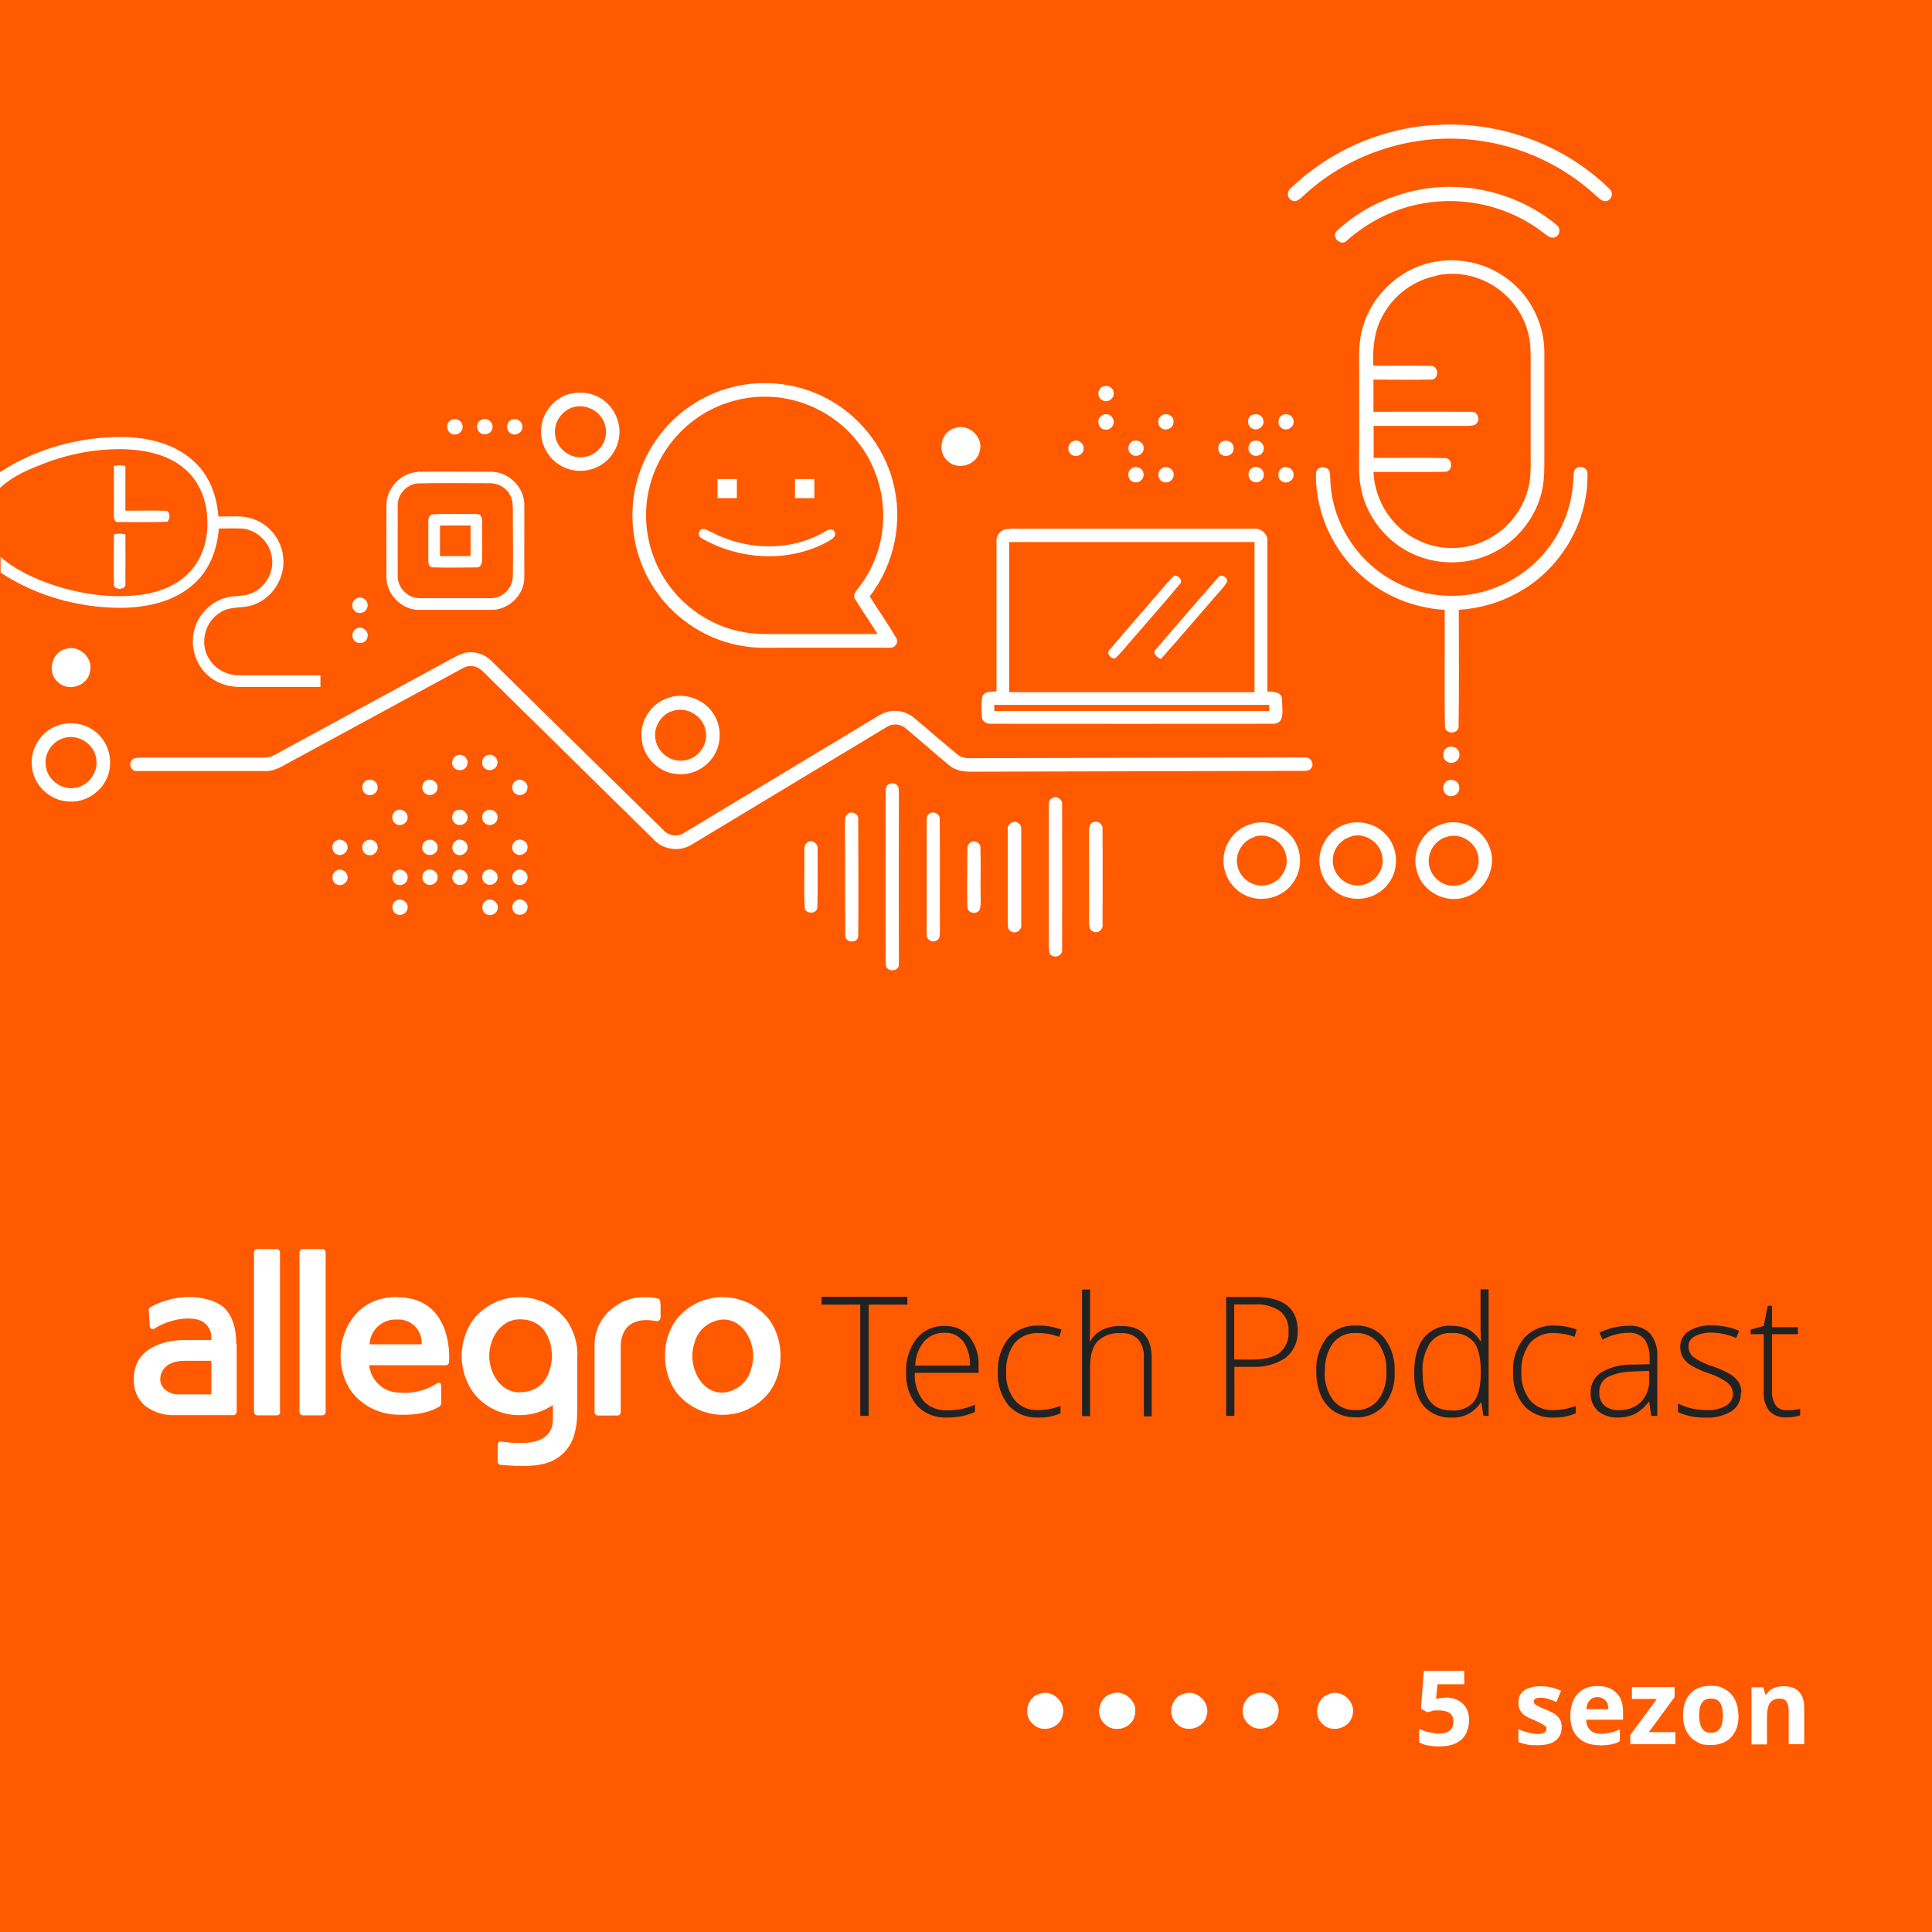 <?xml version="1.0" encoding="UTF-8"?>
<svg id="b" xmlns="http://www.w3.org/2000/svg" version="1.1" viewBox="0 0 959.9 959.9">
  <!-- Generator: Adobe Illustrator 29.4.0, SVG Export Plug-In . SVG Version: 2.1.0 Build 152)  -->
  <defs>
    <style>
      .st0 {
        fill: #ff5a00;
      }

      .st1 {
        fill: #fff;
      }

      .st2 {
        fill: #222;
      }
    </style>
  </defs>
  <g id="c">
    <rect class="st0" width="959.9" height="959.9"/>
    <path class="st1" d="M712.1,62.2c32-2.5,65,9.3,87.8,31.9,2,1.8.7,5.6-2,5.8-1.9.3-3.2-1.3-4.6-2.4-15.8-14.7-36.1-24.4-57.5-27.5-31.4-4.7-64.7,5.4-87.9,27-1.6,1.4-3.4,3.6-5.8,2.7-2.6-.9-3-4.6-.8-6.2,19-18.3,44.5-29.6,70.8-31.4h0Z"/>
    <path class="st1" d="M708.5,93.7c22.8-3.4,47,3.2,64.8,18,2.2,1.4,1.9,5.1-.6,6.1-2.4,1.1-4.4-1.2-6.2-2.4-16.7-12.9-39-18.1-59.7-14.3-13.9,2.4-26.9,9-37.5,18.3-3,3.5-8.4-1.9-4.9-4.9,12.1-11.2,27.8-18.4,44.1-20.8h0Z"/>
    <path class="st1" d="M714.4,129.8c12.6-1.9,26,1.7,35.9,9.8,10.6,8.5,17,21.9,17,35.4,0,18,0,36,0,54,0,5.7-.1,11.4-1.7,16.9-3.4,12.4-12.4,23.2-23.9,28.8-13.6,6.8-30.7,6.2-43.8-1.6-11.2-6.6-19.5-18.2-21.8-31-1.2-5.9-.8-12-.8-18.1,0-13,0-26,0-38.9,0-7.6-.5-15.4,1.9-22.8,4.8-16.8,19.9-30.1,37.3-32.5h0ZM713.8,137c-11.1,2.1-21.1,9.4-26.5,19.3-4.5,7.6-5.4,16.7-5,25.4,9.6.1,19.1-.2,28.7.1,4.1,0,4,7,0,6.8-9.5.2-19,0-28.6,0,0,5.3,0,10.7,0,16,16.2,0,32.4-.1,48.7,0,3-.2,4.5,3.8,2.5,5.8-1.1,1.3-3,1-4.5,1.2-15.5,0-31.1,0-46.6,0,0,5.3,0,10.6,0,15.9,11.9.1,23.8-.2,35.6.1,3.9.2,3.8,6.8-.1,6.8-11.9.3-23.8,0-35.6.1.6,14.5,9.5,28.3,22.8,34.2,9.7,4.6,21.4,4.8,31.3.5,11.1-4.6,19.7-14.6,22.7-26.2,1.6-5.9,1.3-12.1,1.3-18.2,0-14,0-28,0-42.1,0-4.7.2-9.4-.6-14.1-1.6-10-7.4-19.2-15.6-25.1-8.6-6.3-19.9-8.9-30.3-6.7h0Z"/>
    <path class="st1" d="M330.1,213.2c10.1-11.8,24.5-19.8,39.8-22.1,13.9-2.1,28.5.2,40.9,6.9,16,8.4,28.2,23.7,32.8,41.1,5.3,19.5.9,41.2-11.5,57.2,4.3,6.9,9,13.5,13.1,20.5,1.6,2.2-.6,5.4-3.2,5-18,0-36.1,0-54.1,0-6,0-12,.3-18-.7-17.3-2.5-33.3-12.4-43.4-26.6-9.2-12.7-13.5-28.9-12-44.5,1.2-13.5,6.8-26.5,15.6-36.7h0ZM343.6,209.7c-12.4,9.7-20.7,24.5-22.3,40.2-1.6,14.8,2.7,30.1,11.8,41.9,8.9,11.7,22.2,19.9,36.6,22.3,6.4,1.2,12.9.9,19.3.9h47c-3.6-5.8-7.5-11.4-11.1-17.2-1.5-2.2.6-4.3,1.8-6,7.1-9,11.3-20.3,12-31.8,1-14.6-3.7-29.6-12.9-40.9-9.9-12.4-25-20.5-40.8-21.8-14.7-1.3-29.9,3.2-41.4,12.4h0Z"/>
    <path class="st1" d="M547.3,192.4c2.2-1.6,5.7-.2,6,2.5.6,2.8-2.7,5.4-5.3,4.1-2.7-1-3.1-5.1-.7-6.6h0Z"/>
    <path class="st1" d="M283.3,195.7c6.4-1.7,13.5,0,18.3,4.6,4.5,4.2,6.9,10.7,6,16.8-.8,6.4-5,12.2-10.8,14.9-6.1,3-13.9,2.5-19.5-1.5-5.7-3.8-9-10.8-8.4-17.6.5-8.1,6.6-15.3,14.4-17.3h0ZM284.3,202.5c-5.5,1.8-9.3,7.7-8.5,13.5.6,6.8,7.5,12.1,14.2,11.1,7.1-.7,12.5-8.2,10.8-15.1-1.3-7.2-9.6-12-16.5-9.5h0Z"/>
    <path class="st1" d="M547.3,206.5c2.2-1.7,5.7-.2,6,2.6.5,2.4-1.9,4.8-4.4,4.3-3.3-.2-4.4-5.1-1.6-6.9Z"/>
    <path class="st1" d="M577.2,206.4c2.5-1.8,6.4.4,5.8,3.5,0,2.8-3.6,4.4-5.8,2.9-2.3-1.3-2.3-5.1,0-6.4h0Z"/>
    <path class="st1" d="M622.2,206.2c2.2-1.2,5.2.2,5.5,2.7.7,3-3.1,5.6-5.7,3.9-2.6-1.3-2.5-5.5.1-6.7Z"/>
    <path class="st1" d="M637.1,206.2c2.3-1.2,5.4.3,5.6,2.9.5,3-3.1,5.3-5.6,3.8-2.6-1.3-2.5-5.5,0-6.7Z"/>
    <path class="st1" d="M239.4,208.5c2.7-1.3,6.1,1.5,5.2,4.4-.5,2.8-4.5,3.9-6.4,1.8-2-1.8-1.3-5.4,1.2-6.2Z"/>
    <path class="st1" d="M254.3,208.5c2.3-1.1,5.4.9,5.2,3.5.3,3.2-4.1,5.2-6.3,2.9-2.1-1.7-1.5-5.5,1.1-6.4Z"/>
    <path class="st1" d="M223.3,209.3c1.9-2,5.8-1,6.4,1.8.9,2.6-1.9,5.4-4.6,4.7-2.9-.5-3.9-4.6-1.8-6.5Z"/>
    <path class="st1" d="M474.4,212.7c6.7-2.5,14.3,4.3,12.4,11.2-1.2,7.1-10.9,10.1-16,5.1-5.4-4.6-3.3-14.4,3.5-16.3h0Z"/>
    <path class="st1" d="M0,234.6c17.9-11.8,39.5-17.6,60.9-17.5,12.7.2,26.1,3.3,35.6,12.3,7.6,6.9,11.3,17.1,12,27.2,5.5.2,11.2-.7,16.5,1,8.5,2.5,15,10.5,15.7,19.3,1.1,9.7-4.8,19.6-13.8,23.2-5.6,2.6-12.4.6-17.6,4.3-7.5,4.5-10.2,15.2-5.6,22.6,3,5.4,9.1,8.6,15.2,8.5,13.4,0,26.8,0,40.3,0v5.8c-13.4,0-26.8,0-40.2,0-6.1,0-12.3-2.2-16.6-6.6-5.4-5.3-7.7-13.4-6.1-20.7,1.6-8,7.9-14.8,15.8-17,4.4-1.3,9.2-.4,13.4-2.5,6.6-2.9,10.7-10.3,9.6-17.4-.9-7.5-7.4-14-15-14.5-3.8-.2-7.6,0-11.4,0-.7,10.3-4.6,20.7-12.5,27.6-9.7,8.8-23.3,11.7-36.1,11.8-21,0-42.2-5.9-59.8-17.5,0-2.6,0-5.2,0-7.8,7.7,6.8,17.4,11,27.1,14.3,13.7,4.3,28.4,6.4,42.8,4.5,9.1-1.3,18.3-4.8,24.5-11.8,6.2-6.8,8.7-16.3,8.3-25.4-.2-9.5-3.9-19.3-11.4-25.5-8.1-6.9-19.1-9.2-29.5-9.6-14.9-.4-29.8,2.6-43.5,8.4C11.8,234.2,5.3,237.5,0,242.4c0-2.6,0-5.2,0-7.8h0Z"/>
    <path class="st1" d="M533.1,219.2c2.5-1.1,5.5.9,5.3,3.7,0,3.1-4,4.8-6.3,2.8-2.1-1.7-1.6-5.5,1-6.5Z"/>
    <path class="st1" d="M563.1,219.1c2.5-.9,5.4,1.1,5.1,3.8,0,2.9-3.7,4.6-5.9,2.9-2.6-1.5-2-5.9.8-6.8Z"/>
    <path class="st1" d="M607.2,219.4c2.5-1.5,6.1.6,5.7,3.6,0,2.8-3.5,4.5-5.8,3-2.5-1.3-2.4-5.3,0-6.6h0Z"/>
    <path class="st1" d="M623.2,219c2.8-.8,5.5,2.2,4.5,4.9-.7,2.6-4.4,3.5-6.3,1.5-2.1-1.9-1.1-6,1.8-6.4Z"/>
    <path class="st1" d="M56.6,231.5c1.9-.4,3.8-.4,5.7,0,0,7.4,0,14.8,0,22.2,6.9.1,13.8-.2,20.6.1,1.8,1.1,1.6,4,.3,5.4-8.1.4-16.2.1-24.2.2-2,.4-2.5-1.9-2.4-3.5,0-8.2,0-16.3,0-24.5h0Z"/>
    <path class="st1" d="M562.4,232.6c2.1-1.3,5.3-.1,5.7,2.4.7,2.4-1.7,5.1-4.2,4.6-3.5-.1-4.6-5.4-1.5-7Z"/>
    <path class="st1" d="M577.4,232.6c2.4-1.5,6,.5,5.7,3.4.1,2.9-3.6,4.7-5.9,3.1-2.3-1.4-2.2-5.3.2-6.5Z"/>
    <path class="st1" d="M622.3,232.4c2.5-1.4,5.9.8,5.6,3.7,0,2.7-3.4,4.5-5.7,3-2.6-1.4-2.5-5.5.2-6.7h0Z"/>
    <path class="st1" d="M637.3,232.4c2.5-1.2,5.7.9,5.4,3.7,0,2.7-3.4,4.6-5.7,3.1-2.6-1.3-2.4-5.7.3-6.8h0Z"/>
    <path class="st1" d="M654.9,233c1.6-1.6,5.1-1,5.7,1.4.4,2.2.3,4.5.5,6.7,1.3,16.2,9.7,31.5,22.3,41.6,10.8,8.7,24.6,13.6,38.5,13.3,16.2,0,32.1-7.1,43.2-18.8,10-10.5,16.1-24.7,16.6-39.2.3-1.7-.2-3.8,1.2-5.1,1.8-1.9,5.7-.7,5.8,2.1.7,24.4-13.5,48.2-35,59.7-8.9,4.9-18.8,7.6-28.9,8.3,0,19.3.2,38.6-.1,57.9,0,3.9-6.6,4.1-6.8.1-.3-19.3,0-38.7-.1-58-15.3-.9-30.2-6.9-41.6-17.2-13.8-12.3-22.2-30.4-22.4-48.9,0-1.4-.1-3,1.1-4h0Z"/>
    <path class="st1" d="M207.3,234.4c12.2-.2,24.4,0,36.7,0,8.8,0,16.7,7.8,16.5,16.7,0,12,0,23.9,0,35.9,0,8.6-7.8,16.1-16.4,16-12.1,0-24.1,0-36.2,0-8.4-.1-15.8-7.6-15.9-16-.1-12,0-24,0-35.9-.1-8.4,7-16.1,15.5-16.6h0ZM207.2,240.2c-5.3.6-9.7,5.5-9.6,10.8,0,11.6,0,23.3,0,34.9-.3,6.1,5.2,11.6,11.3,11.3,11.7,0,23.4,0,35.1,0,5.9,0,10.9-5.3,10.8-11.1.2-10,0-20.1,0-30.1,0-3.5.3-7.3-1.6-10.4-2-3.6-6.1-5.7-10.2-5.5-11.9,0-23.9-.2-35.8.1Z"/>
    <path class="st1" d="M356.5,238h9.6v9.5h-9.6c0-3.2,0-6.3,0-9.5Z"/>
    <path class="st1" d="M395,238h9.6c0,3.2,0,6.3,0,9.5-3.2,0-6.4,0-9.6,0,0-3.2,0-6.3,0-9.5Z"/>
    <path class="st1" d="M214.4,255.6c7.5-.5,15-.2,22.5-.2,1.9-.1,2.8,1.9,2.6,3.5.1,6.4,0,12.7,0,19.1,0,1.7-.5,4-2.6,3.9-7.3.1-14.7.2-22,0-1.9,0-2.1-2.3-2.1-3.8,0-5.7,0-11.4,0-17,.1-1.9-.5-4.5,1.6-5.4h0ZM218.6,261.1c0,5.1,0,10.2,0,15.2h15.2c0-5.1,0-10.2,0-15.2-5.1,0-10.2,0-15.2,0Z"/>
    <path class="st1" d="M348.1,263.3c1.7-1.4,3.7.5,5.4,1.1,17.3,9.1,39.4,9.8,56.4-.3,1.4-1,3.7-1.8,4.8.1,1.1,2.6-1.8,3.9-3.6,5-19.3,10.5-43.9,9.1-62.7-1.9-1.5-.7-1.6-3-.3-4h0Z"/>
    <path class="st1" d="M495.1,268.9c-.2-2.8,2-5.6,4.8-6,3-.4,6-.2,9-.2,38,0,76.1,0,114.1,0,3.5-.4,7,2.6,6.7,6.2,0,24.9,0,49.8,0,74.7,2.9,0,7.5.2,7.3,4.2-.2,3.9,1.8,11.4-4,11.8-46.7.1-93.4,0-140.1,0-2,.2-4.6-.6-5-2.9-.3-3.5-.5-7.2.2-10.7,1.2-2.8,4.6-2.2,7-2.5,0-24.9,0-49.9,0-74.8h0ZM501.4,269.3c0,24.9,0,49.7,0,74.6h121.9c0-24.9,0-49.8,0-74.6-40.6,0-81.2,0-121.9,0h0ZM494,350.2c0,.8,0,2.3,0,3.1,45.5,0,91.1,0,136.6,0v-3.1c-45.5,0-91.1,0-136.6,0Z"/>
    <path class="st1" d="M56.5,265.5c1.9-.5,3.9-.5,5.8,0,0,8.2.1,16.3,0,24.5.6,3.4-6.2,3.4-5.7,0-.2-8.2,0-16.4,0-24.6Z"/>
    <path class="st1" d="M583.2,286.2c2.2-.8,4.9,2.3,3,4-8.3,10-17,19.7-25.5,29.6-2.2,2.5-4.2,5.2-6.8,7.4-2.2.1-4.5-2.8-2.5-4.5,8.9-10.5,18-20.8,26.9-31.2,1.6-1.8,3-3.7,4.8-5.2Z"/>
    <path class="st1" d="M605.1,287c1.4-2.1,4.6-.4,4.7,1.8-.7,1.5-1.8,2.7-2.9,4-10.1,11.5-19.9,23.2-30.1,34.6-1.9-.8-4.7-2.9-2.4-4.9,10.2-11.9,20.4-23.7,30.7-35.5h0Z"/>
    <path class="st1" d="M178.1,297c2.7-.7,5.3,2.1,4.4,4.8-.6,2.6-4.3,3.8-6.2,1.8-2.4-1.9-1.2-6.2,1.8-6.6h0Z"/>
    <path class="st1" d="M177.1,312.3c2.8-1.7,6.6,1.5,5.4,4.6-.7,2.8-4.9,3.5-6.6,1.2-1.5-1.8-.8-4.8,1.2-5.8h0Z"/>
    <path class="st1" d="M32.3,322.5c6.7-2.5,14.3,4.3,12.4,11.3-1.2,7-10.7,10.1-15.8,5.2-5.6-4.5-3.5-14.6,3.4-16.5h0Z"/>
    <path class="st1" d="M230.2,324.5c5-1.3,10.6.3,14.1,4,28.4,27.9,56.8,56,85.3,83.9,2.5,2.8,6.9,3.6,10.1,1.5,30.6-18.4,61.2-36.9,91.8-55.3,3.6-2,7-4.8,11.2-5.3,4.1-.6,8.3.7,11.5,3.4,7.1,5.9,14,12,21.2,17.9,1.8,1.6,4.1,2.2,6.5,2.1,55.4-.2,110.7-.2,166.1-.4,2.8-.5,5.3,2.9,3.5,5.3-1.2,1.9-3.7,1.3-5.6,1.4-54.3.2-108.6.2-162.9.4-4,.1-8.2-.5-11.3-3.1-7.4-6-14.4-12.4-21.7-18.4-2.6-2.4-6.7-2.6-9.6-.6-32.2,19.4-64.5,38.9-96.7,58.3-5.6,3.6-13.6,2.8-18.3-1.9-28.6-28.1-57.1-56.2-85.7-84.3-2.5-2.6-6.6-3.3-9.8-1.4-28.3,15.4-56.6,30.7-84.9,46.1-4.1,2.1-8.1,5.1-13,5-21.4,0-42.8,0-64.1,0-2.7.2-4.2-3.6-2.4-5.4,1-1.4,2.9-1.1,4.4-1.3,20.3,0,40.7,0,61.1,0,3.6.2,6.6-2,9.6-3.6,27-14.7,54-29.3,81-44,2.8-1.5,5.6-3.3,8.7-4.1h0Z"/>
    <path class="st1" d="M332.3,346.6c8.8-2.9,19.1,1.5,23.2,9.8,3.4,6.6,2.6,15.3-2.2,21-3.9,4.9-10.2,7.7-16.4,7.2-8.9-.3-16.9-7.7-18-16.6-1.6-9.2,4.5-18.8,13.5-21.4ZM333.3,353.5c-5.5,2.2-9,8.7-7.5,14.5,1.3,6.3,7.9,10.9,14.2,9.8,7.2-.9,12.5-8.6,10.4-15.6-1.7-7.2-10.3-11.7-17.1-8.6Z"/>
    <path class="st1" d="M28.3,360.6c6.8-2.6,14.9-1.1,20.2,3.9,5.5,5,7.6,13.2,5.3,20.3-2.6,8.3-11.2,14.2-19.9,13.4-9.1-.4-17.2-8.1-18-17.1-1.2-8.6,4.2-17.5,12.4-20.5h0ZM31.4,366.8c-5.5,1.7-9.4,7.5-8.7,13.3.5,6.9,7.4,12.4,14.2,11.4,6.8-.7,12.1-7.7,10.9-14.5-.9-7.5-9.3-12.7-16.4-10.2Z"/>
    <path class="st1" d="M719.2,371.4c2.5-1.4,6.1.6,5.9,3.6.2,3.1-3.8,5.2-6.3,3.3-2.5-1.5-2.2-5.7.4-6.9h0Z"/>
    <path class="st1" d="M227.1,375.3c2.8-1.3,6.1,1.8,5,4.7-.6,2.5-4,3.5-6,1.9-2.4-1.6-1.7-5.7,1-6.6h0Z"/>
    <path class="st1" d="M242.1,375.2c2.8-1.1,5.9,1.9,4.9,4.7-.7,2.8-4.7,3.7-6.5,1.5-1.8-1.9-1-5.5,1.6-6.2Z"/>
    <path class="st1" d="M212.4,387.6c2.6-1,5.7,1.7,4.9,4.4-.5,2.8-4.3,4-6.3,2-2.1-1.8-1.3-5.8,1.4-6.5Z"/>
    <path class="st1" d="M257.3,387.5c2.6-.8,5.4,1.9,4.7,4.5-.5,2.8-4.2,4-6.2,2.1-2.3-1.9-1.4-6,1.6-6.6Z"/>
    <path class="st1" d="M181.3,388.3c2.2-2.1,6.3-.4,6.3,2.7.3,2.8-2.9,5-5.4,3.7-2.5-1-3-4.7-.9-6.4h0Z"/>
    <path class="st1" d="M718.3,388.5c2.2-2.2,6.6-.7,6.7,2.5.6,3.2-3.4,5.8-6,4-2.3-1.2-2.7-4.7-.7-6.4h0Z"/>
    <path class="st1" d="M441.1,390c1.6-1.5,4.8-.9,5.3,1.3.3,1.5.2,3.1.2,4.7-.1,27.6,0,55.3,0,82.9.4,4.2-6.8,4.3-6.5,0-.2-28,0-56.1-.1-84.1.1-1.6-.3-3.7,1.1-4.9h0Z"/>
    <path class="st1" d="M522.5,396.7c2.3-1.7,5.6.5,5.2,3.2,0,24,.1,48,0,72,.3,3.4-5,4.7-6.3,1.5-.5-2.5-.2-5-.3-7.5,0-21.7,0-43.3,0-65,0-1.5-.1-3.4,1.5-4.3Z"/>
    <path class="st1" d="M197.4,402.5c2.3-.9,5.2,1,5.1,3.5.3,3-3.5,5-5.9,3.3-2.6-1.5-2.1-5.9.8-6.8Z"/>
    <path class="st1" d="M227.3,402.5c2.7-1,5.6,1.8,4.9,4.5-.5,3-4.9,3.9-6.7,1.5-1.7-2-.7-5.4,1.8-6.1Z"/>
    <path class="st1" d="M241.1,403c2.3-1.8,6.2,0,6.1,3,.2,2.9-3.3,4.9-5.7,3.4-2.4-1.2-2.6-4.9-.4-6.4Z"/>
    <path class="st1" d="M421.2,404.3c2-1.5,5.5,0,5.2,2.8,0,19.3.2,38.6,0,57.9,0,3.7-6.2,3.7-6.4,0-.3-18.3,0-36.7-.2-55,.2-1.9-.4-4.5,1.5-5.7h0Z"/>
    <path class="st1" d="M462.1,404c2-1.1,4.9.5,4.8,2.9.2,18.4,0,36.7.1,55.1-.1,1.8.3,4.4-1.7,5.3-2.3,1.4-5.3-.7-4.9-3.3,0-18.4,0-36.7,0-55,0-1.8-.2-4.1,1.8-5Z"/>
    <path class="st1" d="M503.4,408.4c2.1-.5,4.3,1.4,4,3.6,0,15.7,0,31.4,0,47.1.6,2.8-2.7,5.3-5.2,3.6-1.7-.9-1.4-3-1.5-4.5,0-15.4,0-30.8,0-46.2-.2-1.6.9-3.2,2.5-3.5Z"/>
    <path class="st1" d="M543.3,408.5c2.2-.9,4.8,1,4.5,3.4.1,15.7,0,31.5,0,47.2.5,2.6-2.3,5-4.7,3.7-2-.7-2-3-2-4.8,0-14.7,0-29.4,0-44.1,0-2-.1-4.7,2.2-5.5h0Z"/>
    <path class="st1" d="M622.1,409.2c8.6-2.4,18.5,2.2,22.1,10.4,3,6.5,2,14.6-2.6,20.1-4.9,6.1-13.8,8.5-21.2,5.8-7.6-2.6-12.9-10.5-12.5-18.5.1-8.2,6.2-15.8,14.2-17.7h0ZM623.4,415.8c-5.9,1.7-10,8.2-8.6,14.2,1.1,6.4,7.8,11.1,14.2,9.8,6.7-1,11.6-8.1,10-14.8-1.3-6.8-9-11.5-15.7-9.3h0Z"/>
    <path class="st1" d="M668.3,409.6c7.3-2.6,16.1-.2,21,5.9,5.5,6.5,5.7,16.7.6,23.4-4.4,6.1-12.6,9-19.9,7.1-7.8-1.8-14-9.1-14.4-17.1-.7-8.4,4.8-16.6,12.7-19.3h0ZM671.4,415.6c-5,1.3-9,6-9.2,11.2-.5,6.6,5,12.8,11.6,13.1,7.1.6,13.8-5.9,13.1-13.1-.2-7.5-8.3-13.5-15.5-11.3h0Z"/>
    <path class="st1" d="M716.3,409.5c9.3-3.3,20.5,2.1,23.8,11.5,3.8,9.6-1.8,21.5-11.7,24.6-9.8,3.7-21.8-2.5-24.4-12.7-3-9.5,2.8-20.5,12.4-23.4ZM719.4,415.6c-4.8,1.1-8.7,5.3-9.4,10.3-1.2,6.7,4.1,13.5,10.8,14.1,7.3,1,14.3-5.6,13.8-12.9,0-7.5-8-13.5-15.2-11.5h0Z"/>
    <path class="st1" d="M167.3,417.5c2.4-1.1,5.5.8,5.4,3.5,0,2.6-2.9,4.6-5.3,3.5-3-1.1-3.1-5.9,0-7Z"/>
    <path class="st1" d="M212.3,417.4c2.8-1,5.9,1.7,5,4.6-.6,2.9-4.9,3.8-6.7,1.4-1.7-2-.7-5.2,1.7-6Z"/>
    <path class="st1" d="M226.5,417.7c2.4-1.5,6,.4,5.8,3.4,0,2.8-3.3,4.7-5.6,3.3-2.6-1.2-2.6-5.3-.1-6.6h0Z"/>
    <path class="st1" d="M257.2,417.3c2.4-.7,5.1,1.2,4.9,3.7.1,2.9-3.7,4.9-6,3.1-2.6-1.6-1.9-6.1,1.1-6.8Z"/>
    <path class="st1" d="M181.2,418.2c2-1.9,5.8-.9,6.3,1.9.8,2.6-1.8,5.4-4.5,4.7-3-.4-4-4.6-1.9-6.5h0Z"/>
    <path class="st1" d="M401.3,418.4c2.3-1.4,5.4.9,4.9,3.5,0,9.7.2,19.4-.1,29.1-.4,3.3-5.9,3.2-6.3,0-.5-9,0-18-.2-27,.1-1.9-.4-4.6,1.8-5.6h0Z"/>
    <path class="st1" d="M482.3,418.4c1.9-1.1,4.8.3,4.8,2.6.3,7.7,0,15.4.1,23.1,0,2.6.3,5.2-.4,7.8-1.5,2.9-6.6,1.7-6.2-1.7-.2-8.7,0-17.4,0-26.1.1-1.9-.4-4.6,1.8-5.6h0Z"/>
    <path class="st1" d="M167.3,432.4c2.4-1.2,5.6.9,5.4,3.7,0,2.7-3.3,4.6-5.6,3.2-2.7-1.3-2.5-5.8.3-6.8h0Z"/>
    <path class="st1" d="M197.2,432.4c2.4-1.1,5.6.9,5.3,3.7.1,3.1-4,4.8-6.2,2.8-2.2-1.7-1.6-5.5,1-6.5h0Z"/>
    <path class="st1" d="M212.2,432.3c2.4-1,5.5,1,5.2,3.7.1,3.1-4,4.8-6.2,2.8-2.2-1.7-1.6-5.6,1-6.5Z"/>
    <path class="st1" d="M227.2,432.3c2.8-1.1,5.9,1.8,5,4.6-.6,2.9-4.7,3.8-6.5,1.5-1.9-1.9-.9-5.3,1.6-6.1Z"/>
    <path class="st1" d="M241.3,432.6c2.4-1.7,6.1.4,5.9,3.3.1,3-3.7,4.8-6,3-2.2-1.4-2.1-5.1.1-6.4Z"/>
    <path class="st1" d="M256.3,432.6c2.4-1.6,6.1.5,5.8,3.5,0,2.9-3.6,4.7-5.9,3-2.3-1.3-2.2-5.2.1-6.5Z"/>
    <path class="st1" d="M197.2,447.3c2.4-1.2,5.7,1,5.3,3.7,0,2.6-3.2,4.4-5.4,3.2-2.9-1.2-2.8-5.9.1-6.9Z"/>
    <path class="st1" d="M242.1,447.2c2.5-1,5.4,1.1,5.2,3.8,0,2.9-3.7,4.7-6,3-2.6-1.6-2-5.9.8-6.8Z"/>
    <path class="st1" d="M257.1,447.1c2.4-.9,5.3,1.2,5,3.8,0,2.9-3.6,4.6-5.9,3-2.6-1.6-2-6,1-6.8Z"/>
    <path class="st1" d="M588.3,841.5c6.2-2.2,13,4.2,11.3,10.5-1.1,6.7-10.4,9.4-15,4.4-4.9-4.4-2.7-13.4,3.7-14.9h0Z"/>
    <path class="st1" d="M623.3,841.6c6.3-2.6,13.6,3.8,11.7,10.4-1.1,6.5-10.1,9.2-14.7,4.6-5-4.2-3.2-13.1,3-15h0Z"/>
    <path class="st1" d="M660.4,841.6c6.3-2.5,13.4,4,11.6,10.5-1.2,6.5-10.1,9.2-14.8,4.6-4.9-4.2-3.1-13.2,3.2-15Z"/>
    <path class="st1" d="M552.5,841.5c6.2-2.2,13,4.2,11.3,10.5-1.1,6.7-10.4,9.4-15,4.4-4.9-4.4-2.7-13.4,3.7-14.9h0Z"/>
    <path class="st1" d="M775.9,858.1c0,2.9-1,5.1-3,6.7s-5,2.3-9.1,2.3-3.8-.1-5.3-.4c-1.5-.3-2.8-.7-4.1-1.2v-6.4c1.4.7,3.1,1.2,4.9,1.7s3.4.7,4.8.7c2.8,0,4.2-.8,4.2-2.4s-.2-1.1-.6-1.5c-.4-.4-1-.8-1.9-1.3s-2.1-1-3.7-1.7c-2.2-.9-3.8-1.8-4.8-2.5-1-.8-1.8-1.7-2.2-2.7-.5-1-.7-2.2-.7-3.7,0-2.5,1-4.5,2.9-5.8,2-1.4,4.7-2.1,8.3-2.1s6.8.8,10,2.2l-2.3,5.6c-1.4-.6-2.8-1.1-4-1.5s-2.5-.6-3.8-.6c-2.3,0-3.4.6-3.4,1.8s.4,1.3,1.1,1.8,2.3,1.3,4.8,2.3c2.2.9,3.8,1.7,4.9,2.5,1,.8,1.8,1.7,2.3,2.7.5,1,.7,2.2.7,3.6h0Z"/>
    <path class="st1" d="M794.8,867.1c-4.6,0-8.1-1.3-10.7-3.8s-3.9-6.1-3.9-10.7,1.2-8.4,3.6-11c2.4-2.6,5.7-3.9,9.9-3.9s7.1,1.1,9.4,3.4,3.3,5.4,3.3,9.5v3.8h-18.3c0,2.2.7,3.9,2,5.2,1.2,1.2,2.9,1.8,5.1,1.8s3.3-.2,4.8-.5,3.1-.9,4.8-1.7v6c-1.3.7-2.8,1.2-4.3,1.5-1.5.3-3.4.5-5.6.5h0ZM793.7,843.2c-1.6,0-2.9.5-3.9,1.6s-1.5,2.5-1.6,4.4h10.9c0-1.9-.5-3.4-1.5-4.4s-2.3-1.6-3.9-1.6h0Z"/>
    <path class="st1" d="M832.4,866.6h-22.4v-4.6l13.2-17.9h-12.4v-5.9h21.2v5l-12.8,17.4h13.2v5.9h0Z"/>
    <path class="st1" d="M863.8,852.3c0,4.6-1.2,8.2-3.7,10.8-2.4,2.6-5.8,3.9-10.2,3.9s-5.1-.6-7.2-1.8-3.7-2.9-4.8-5.1-1.7-4.8-1.7-7.8c0-4.6,1.2-8.2,3.6-10.8,2.4-2.6,5.8-3.9,10.2-3.9s5.1.6,7.2,1.8,3.7,2.9,4.8,5.1c1.1,2.2,1.7,4.8,1.7,7.8h0ZM844.2,852.3c0,2.8.5,4.9,1.4,6.4s2.4,2.2,4.5,2.2,3.5-.7,4.5-2.2c.9-1.4,1.4-3.6,1.4-6.4s-.5-4.9-1.4-6.3-2.4-2.1-4.5-2.1-3.5.7-4.5,2.1-1.4,3.5-1.4,6.3h0Z"/>
    <path class="st1" d="M896.4,866.6h-7.7v-16.6c0-2-.4-3.6-1.1-4.6-.7-1-1.9-1.5-3.5-1.5s-3.7.7-4.7,2.2-1.5,3.8-1.5,7.2v13.4h-7.7v-28.4h5.9l1,3.6h.4c.9-1.4,2-2.4,3.6-3.1,1.5-.7,3.2-1,5.2-1,3.3,0,5.8.9,7.5,2.7s2.6,4.4,2.6,7.7v18.5h0Z"/>
    <path id="d" class="st1" d="M382.3,655.8c-10-12.8-28.4-15.1-41.2-5.2-1.9,1.5-3.7,3.2-5.2,5.2-3.7,5.2-5.6,11.5-5.5,17.9,0,6.4,1.8,12.7,5.5,17.9,10,12.8,28.4,15.1,41.2,5.2,1.9-1.5,3.7-3.2,5.2-5.2,3.7-5.2,5.6-11.5,5.5-17.9,0-6.4-1.8-12.7-5.5-17.9ZM373.1,680.5c-1.7,6.4-7.4,11-14,11.4-6.9.2-11.9-5.1-14-11.4-1.5-4.4-1.5-9.1,0-13.5,1.7-6.4,7.4-11,14-11.4,6.9-.2,11.9,5.1,14,11.4,1.5,4.3,1.5,9.1,0,13.4h0ZM161.8,701.5c0,.9-.7,1.7-1.7,1.7h-9.6c-.9,0-1.7-.7-1.7-1.7v-79.2c0-.9.7-1.7,1.7-1.7h9.6c.9,0,1.7.7,1.7,1.7v79.2h0ZM139.2,701.5c0,.9-.7,1.7-1.7,1.7h-9.6c-.9,0-1.7-.7-1.7-1.7v-79.2c0-.9.7-1.7,1.6-1.7h9.6c.9,0,1.7.7,1.7,1.7v79.2h0,0ZM328.2,647.7v6.7c.1,1-.6,1.8-1.5,2-.2,0-.5,0-.7,0-10.9-2.2-17.6,2.6-17.6,12.7v32.5c0,.9-.7,1.7-1.7,1.7h-9.6c-.9,0-1.7-.7-1.7-1.7h0v-33.2c-.1-6.3,2.5-12.5,7.1-16.8,4.7-4.6,11-7.2,17.6-7.1,2.3,0,4.5.2,6.7.6,1.1.4,1.3,1,1.3,2.8h0c0,0,0,0,0,0ZM286.9,673.7c.1-6.4-1.8-12.7-5.5-17.9-10-12.8-28.4-15.1-41.2-5.2-1.9,1.5-3.7,3.2-5.2,5.2-7.5,10.8-7.5,25.1,0,35.9,5.5,7.3,14.1,11.5,23.2,11.4,5.9,0,11.6-1.7,16.5-5v7.1c0,9.6-8.4,11.4-13.8,11.7-3.7.1-7.4,0-11.1-.6-1.5-.2-2.5,0-2.5,1.6v8.5c0,.8.7,1.4,1.5,1.4h0c12.5,1.1,20.9.8,27.2-2.8,4.4-2.6,7.7-6.8,9.2-11.7,1.1-3.8,1.6-7.7,1.6-11.7v-27.8h0,0ZM258.2,691.8c-6.9,0-11.9-5.1-14-11.4-1.5-4.4-1.5-9.1,0-13.5,2.1-6.3,7.1-11.4,14-11.4,15.5,0,16,15.8,16,18.1s-.5,18.1-16,18.1ZM117.4,667.9c0-7.6-1.7-13.5-5.4-17.5s-11.1-6-17.9-6c-6.9,0-13.7,1.8-19.6,5.2-.4.2-.6.6-.6,1.1l.5,8.4c.2.8.9,1.4,1.8,1.2.3,0,.5-.2.7-.3,8.4-5.2,18.5-6.1,23.6-3.5,2.9,1.7,4.6,4.8,4.5,8.1v1.2h-14c-6,0-24.5,2.2-24.5,19.2v.2c-.3,5.2,1.9,10.3,6,13.6,4.4,3.1,9.6,4.6,15,4.3h28.4c.9,0,1.7-.7,1.7-1.7v-33.6h0c0,0,0,0,0,0ZM105,692.8h-16.7c-2.2,0-4.2-.8-5.9-2.1-1.8-1.3-2.8-3.3-2.8-5.5,0-3,2-9.1,12.2-9.1h13.2v16.7h0ZM197.3,644.4c-17.1,0-24.6,11.5-27.1,21.2-.7,2.6-1,5.3-1,8,0,6.4,1.8,12.7,5.5,17.9,5.6,7.2,14.1,11.3,23.2,11.4,9.3.3,15.4-1.2,20.2-3.9.9-.6,1.4-1.8,1.1-2.8v-7.5c0-1.5-.9-2.2-2.2-1.3-5.5,3.5-12.1,5.1-18.6,4.5-7.7,0-14.1-5.9-15-13.6h38.1c.9,0,1.6-.7,1.6-1.5.7-10.4-2.4-32.3-25.8-32.3h0ZM183.6,668c.3-7.2,6.4-12.7,13.5-12.4,0,0,.1,0,.2,0,6.4-.4,11.8,4.5,12.2,10.8,0,.5,0,1,0,1.5h-25.9,0Z"/>
    <path id="e" class="st2" d="M431.6,703.5h-4.2v-55.3h-19.2v-3.9h42.6v3.9h-19.2v55.3ZM470.6,704.3c-5.6.3-11.1-1.8-15-5.9-3.8-4.6-5.7-10.5-5.4-16.5-.3-6,1.5-12,5.2-16.8,3.4-4.2,8.6-6.5,14-6.3,4.7-.2,9.2,1.8,12.3,5.4,3.2,4.2,4.8,9.4,4.5,14.7v3.2h-31.7c-.3,5,1.2,9.9,4.2,13.8,3,3.3,7.4,5,11.9,4.8,2.2,0,4.4-.2,6.6-.5,2.5-.5,4.9-1.3,7.2-2.3v3.6c-2.2,1-4.5,1.7-6.9,2.2-2.3.4-4.6.6-7,.6h0ZM469.4,662.2c-3.9-.2-7.6,1.4-10.2,4.2-2.8,3.4-4.4,7.7-4.5,12.1h27.2c.2-4.2-.9-8.5-3.3-12-2.2-2.8-5.6-4.5-9.2-4.3h0ZM515.9,704.3c-5.6.3-11-1.9-14.8-6-3.8-4.7-5.7-10.6-5.3-16.6-.4-6.2,1.6-12.2,5.5-17,3.9-4.2,9.5-6.4,15.2-6.1,3.7,0,7.4.7,10.9,2l-1.1,3.6c-3.2-1.2-6.5-1.8-9.9-1.9-4.6-.3-9.2,1.5-12.3,5-3,4.2-4.5,9.2-4.2,14.4-.3,5,1.2,9.9,4.2,13.9,2.9,3.4,7.2,5.3,11.7,5,3.8,0,7.6-.7,11.1-2.1v3.7c-3.5,1.5-7.2,2.2-11,2.1h0ZM568.3,703.5v-28.5c.3-3.5-.7-6.9-2.8-9.6-2.3-2.2-5.5-3.3-8.7-3-4.2-.4-8.4,1.1-11.5,4-2.5,2.7-3.7,7-3.7,12.9v24.3h-4v-62.9h4v20l-.2,5.6h.3c1.5-2.5,3.6-4.5,6.2-5.7,3-1.3,6.1-1.9,9.3-1.8,10,0,15,5.4,15,16.1v28.8h-4,0ZM644.7,661.3c.3,5.1-1.9,10-5.8,13.2-4.8,3.3-10.7,4.9-16.5,4.6h-9.1v24.4h-4.1v-59.1h14.5c14.1,0,21.1,5.7,21.1,17h0ZM613.2,675.5h8.1c6.7,0,11.5-1.1,14.4-3.3,3.2-2.6,4.8-6.6,4.5-10.7.3-3.9-1.3-7.6-4.2-10.1-3.9-2.5-8.4-3.7-13-3.3h-9.8v27.4h0ZM692.9,681.4c.4,6.1-1.5,12-5.2,16.8-3.6,4.1-8.9,6.3-14.4,6-3.6,0-7.1-.9-10.2-2.8-3-1.9-5.4-4.7-6.8-8-1.6-3.8-2.4-7.9-2.3-12-.4-6,1.5-12,5.2-16.8,3.6-4.1,8.9-6.3,14.3-6,5.4-.3,10.7,2,14.2,6.1,3.7,4.8,5.5,10.7,5.2,16.7h0ZM658.2,681.4c-.3,5,1.1,10,4,14.1,2.7,3.4,6.9,5.3,11.3,5.1,4.4.2,8.5-1.7,11.3-5.1,2.9-4.1,4.3-9.1,4-14.1.3-5-1.1-10-4-14.1-2.8-3.4-7-5.2-11.3-5-4.3-.2-8.5,1.6-11.2,5-2.9,4.1-4.3,9.1-4,14.1h0ZM721.2,658.7c2.8,0,5.7.5,8.2,1.7,2.6,1.4,4.7,3.5,6.2,6h.2c-.2-3.4-.2-6.7-.2-10v-15.8h4v62.9h-2.6l-1-6.7h-.3c-3.1,4.9-8.6,7.8-14.4,7.5-5.3.3-10.4-1.8-13.9-5.7-3.2-3.8-4.8-9.3-4.8-16.5s1.6-13.4,4.8-17.4c3.4-4.1,8.5-6.4,13.9-6h0ZM721.2,662.3c-4.2-.3-8.3,1.6-10.8,5.1-2.7,4.4-4,9.5-3.6,14.7,0,12.5,4.8,18.7,14.5,18.7,4.1.3,8.2-1.2,10.9-4.3,2.3-2.9,3.5-7.7,3.5-14.3v-.7c0-6.8-1.1-11.7-3.4-14.7-2.8-3.2-6.9-4.8-11.1-4.5h0ZM771.9,704.3c-5.6.3-11-1.9-14.8-6-3.8-4.7-5.7-10.6-5.3-16.6-.4-6.2,1.6-12.2,5.5-17,3.9-4.2,9.5-6.4,15.2-6.1,3.7,0,7.4.7,10.9,2l-1.1,3.6c-3.2-1.2-6.5-1.8-9.9-1.9-4.6-.3-9.2,1.5-12.3,5-3,4.2-4.5,9.2-4.2,14.4-.3,5,1.2,9.9,4.2,13.9,2.9,3.4,7.2,5.3,11.7,5,3.8,0,7.6-.7,11.1-2.1v3.7c-3.5,1.5-7.3,2.2-11,2.1h0ZM820.4,703.5l-1-7h-.3c-1.8,2.5-4.1,4.5-6.8,6-2.6,1.2-5.4,1.8-8.3,1.8-3.7.2-7.3-1-10.1-3.3-2.5-2.4-3.8-5.7-3.6-9.2-.1-4,1.9-7.9,5.4-10,4.7-2.7,10.1-4,15.5-3.8l8.4-.2v-2.9c.2-3.3-.7-6.7-2.5-9.5-2.1-2.3-5.1-3.5-8.2-3.2-4.4,0-8.8,1.3-12.7,3.4l-1.5-3.5c4.5-2.2,9.3-3.3,14.3-3.4,4-.3,7.9,1,10.8,3.8,2.7,3.3,3.9,7.5,3.6,11.7v29.3h-2.9ZM804.2,700.6c4.1.2,8.1-1.2,11.1-4,2.8-3,4.3-7.1,4.1-11.2v-4.3l-7.7.3c-4.6,0-9.1.9-13.2,2.9-2.6,1.6-4.1,4.5-3.9,7.6-.1,2.4.8,4.8,2.5,6.4,2,1.6,4.6,2.5,7.1,2.3h0ZM864.9,692c.2,3.6-1.5,7-4.5,9.1-3.8,2.3-8.3,3.5-12.7,3.2-4.8.2-9.6-.7-14-2.7v-4.3c4.3,2.2,9.1,3.3,14,3.3,3.4.2,6.9-.5,9.9-2.2,2.1-1.2,3.4-3.4,3.4-5.8,0-2.2-1-4.2-2.7-5.6-2.7-2-5.7-3.5-8.8-4.5-3.2-1-6.3-2.4-9.3-4.1-1.6-1-3-2.3-4-3.9-.9-1.6-1.4-3.4-1.4-5.3,0-3.2,1.5-6.1,4.2-7.8,3.5-2.1,7.5-3.1,11.6-2.9,4.6,0,9.2.9,13.5,2.7l-1.5,3.6c-3.8-1.7-7.9-2.6-12-2.7-3-.1-5.9.5-8.5,1.8-1.9.9-3.2,2.8-3.2,4.9,0,2.1.8,4.1,2.5,5.5,2.9,2,6.2,3.6,9.6,4.6,3,1,5.9,2.3,8.7,3.9,1.6,1,3,2.3,4.1,3.9.9,1.5,1.4,3.3,1.4,5.1h0ZM887.8,700.7c2.2,0,4.5-.2,6.6-.7v3.2c-2.2.7-4.4,1-6.7,1-3.2.3-6.3-.9-8.6-3.1-2.1-2.8-3.1-6.3-2.8-9.8v-28.4h-6.5v-2.3l6.5-1.8,2-10h2.1v10.6h12.9v3.5h-12.9v27.8c-.2,2.6.4,5.2,1.8,7.5,1.3,1.7,3.4,2.6,5.6,2.4h0Z"/>
    <path class="st1" d="M552.5,841.5c6.2-2.2,13,4.2,11.3,10.5-1.1,6.7-10.4,9.4-15,4.4-4.9-4.4-2.7-13.4,3.7-14.9h0Z"/>
    <path class="st1" d="M516.7,841.5c6.2-2.2,13,4.2,11.3,10.5-1.1,6.7-10.4,9.4-15,4.4-4.9-4.4-2.7-13.4,3.7-14.9h0Z"/>
    <path class="st1" d="M718.1,843.4c3.6,0,6.4,1,8.6,3s3.2,4.8,3.2,8.3-1.3,7.3-3.8,9.6-6.2,3.4-11,3.4-7.5-.7-10-2v-6.8c1.3.7,2.9,1.3,4.7,1.7s3.5.7,5.1.7c4.8,0,7.2-2,7.2-5.9s-2.5-5.6-7.4-5.6-1.9,0-3,.3-2,.4-2.6.6l-3.1-1.7,1.4-18.9h20.1v6.7h-13.3l-.7,7.3.9-.2c1-.2,2.3-.4,3.8-.4Z"/>
  </g>
</svg>
